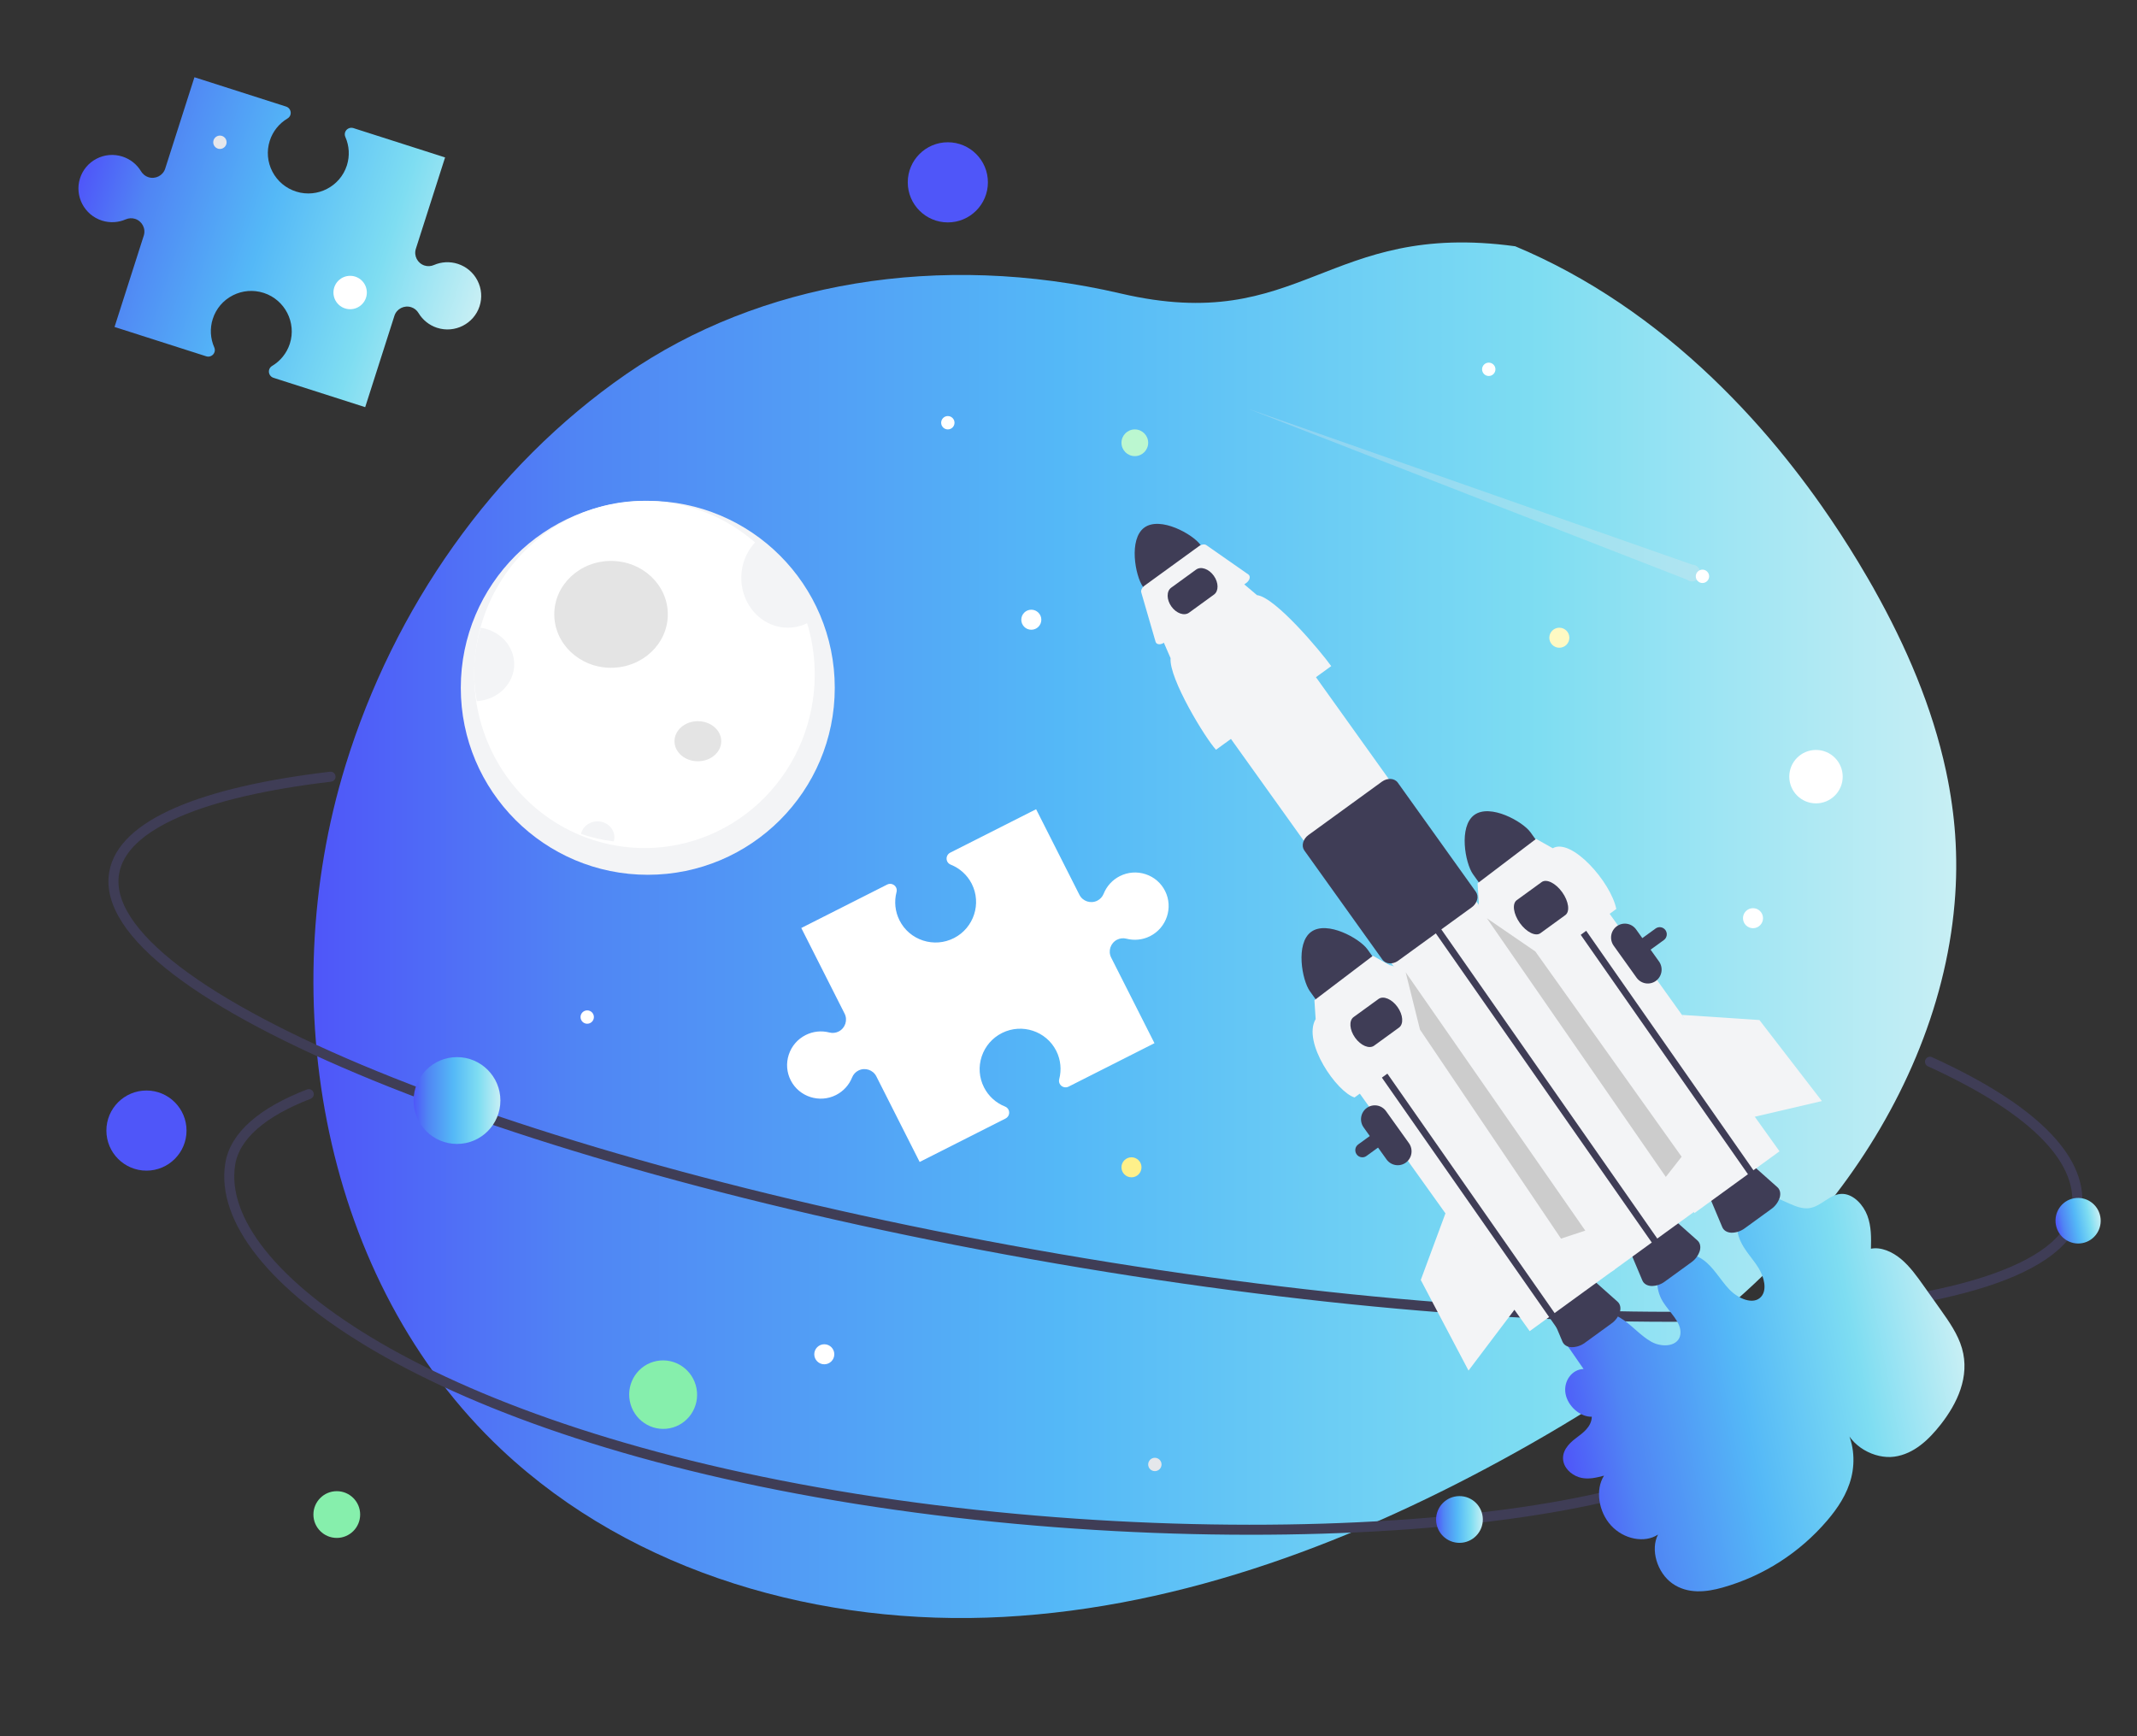 <svg width="320" height="260" viewBox="0 0 320 260" fill="none" xmlns="http://www.w3.org/2000/svg">
<rect x="0" y="0" width="320" height="260" fill="#333333" stroke="none"/>
<path d="M292.682 135.309C291.333 151.069 284.543 166.299 274.858 178.894C274.453 179.421 274.043 179.943 273.628 180.46C272.696 181.623 271.739 182.765 270.758 183.884C269.558 185.263 268.322 186.611 267.052 187.927C266.018 189.009 264.96 190.069 263.878 191.106C263.043 191.914 262.198 192.707 261.343 193.484C251.065 202.882 239.257 210.637 227.091 217.42C203.349 230.652 177.325 240.676 150.257 242.135C123.192 243.591 94.938 235.748 75.089 217.069C48.339 191.896 40.873 149.91 51.734 114.618C58.958 91.139 73.701 69.899 93.766 56.027C113.658 42.275 140.702 37.633 167.839 43.955C194.976 50.276 198.547 33.001 226.892 36.88C237.89 41.485 247.76 48.334 256.419 56.609C260.385 60.406 264.095 64.467 267.526 68.765C267.876 69.2 268.223 69.639 268.567 70.082C270.006 71.922 271.398 73.8 272.743 75.716C274.673 78.463 276.506 81.272 278.242 84.141C278.719 84.931 279.193 85.725 279.655 86.526C279.966 87.064 280.281 87.605 280.588 88.15C280.595 88.162 280.6 88.174 280.603 88.187C285.415 96.751 289.348 105.889 291.398 115.441C291.76 117.131 292.063 118.829 292.298 120.541V120.545C292.504 121.997 292.66 123.457 292.765 124.924C293.012 128.382 292.984 131.855 292.682 135.309Z" fill="url(#paint0_linear_44_1714)"/>
<path d="M174.476 133.449C175.701 135.916 174.69 138.938 172.222 140.187L172.176 140.21C171.093 140.745 169.848 140.875 168.673 140.571C168.202 140.449 167.706 140.501 167.277 140.719C166.292 141.217 165.894 142.42 166.389 143.399L172.874 156.218L160.009 162.726C159.522 162.972 158.926 162.776 158.68 162.289C158.574 162.081 158.55 161.838 158.611 161.605C158.98 160.198 158.83 158.707 158.187 157.407L158.161 157.357C156.669 154.406 153.037 153.206 150.067 154.682L150.028 154.702C148.59 155.429 147.517 156.67 147.007 158.195C146.493 159.735 146.612 161.381 147.344 162.827C148.009 164.142 149.129 165.165 150.5 165.707C150.723 165.796 150.905 165.96 151.01 166.169C151.257 166.655 151.061 167.252 150.575 167.498L137.71 174.006L131.226 161.187C130.73 160.207 129.525 159.815 128.54 160.314C128.111 160.531 127.775 160.9 127.594 161.352C127.143 162.477 126.301 163.404 125.224 163.961L125.182 163.983C122.714 165.231 119.68 164.254 118.418 161.806C117.8 160.604 117.69 159.232 118.11 157.946C118.53 156.659 119.427 155.613 120.637 155.001C121.737 154.445 122.997 154.308 124.186 154.616C124.659 154.738 125.154 154.685 125.583 154.468C126.568 153.97 126.966 152.767 126.471 151.788L119.987 138.969L132.852 132.462C133.338 132.216 133.934 132.412 134.18 132.898C134.286 133.107 134.31 133.35 134.249 133.584C133.875 135.008 134.034 136.517 134.7 137.832C135.431 139.278 136.686 140.349 138.232 140.848C139.763 141.34 141.398 141.212 142.836 140.484L142.875 140.465C145.824 138.946 147.009 135.309 145.516 132.359L145.493 132.313C144.824 131.021 143.713 130.016 142.361 129.48C142.136 129.39 141.955 129.227 141.849 129.019C141.603 128.532 141.799 127.936 142.285 127.689L155.15 121.182L161.635 134C162.13 134.979 163.335 135.371 164.32 134.873C164.749 134.656 165.085 134.288 165.266 133.836C165.723 132.695 166.58 131.76 167.679 131.204C168.89 130.592 170.264 130.489 171.55 130.913C172.834 131.337 173.874 132.238 174.476 133.449Z" fill="white"/>
<path d="M71.805 45.878C70.946 48.494 68.104 49.938 65.471 49.095L65.421 49.08C64.274 48.701 63.296 47.919 62.672 46.878C62.423 46.461 62.033 46.15 61.575 46.003C60.523 45.667 59.395 46.244 59.061 47.29L54.684 60.972L40.952 56.579C40.433 56.413 40.145 55.855 40.311 55.335C40.383 55.113 40.535 54.923 40.743 54.8C41.994 54.056 42.933 52.888 43.387 51.511L43.404 51.458C44.412 48.308 42.667 44.905 39.515 43.871L39.474 43.858C37.938 43.367 36.303 43.498 34.87 44.226C33.422 44.963 32.353 46.218 31.859 47.763C31.41 49.166 31.49 50.681 32.086 52.029C32.182 52.249 32.197 52.493 32.125 52.716C31.959 53.236 31.401 53.523 30.883 53.357L17.151 48.964L21.528 35.282C21.863 34.236 21.28 33.112 20.228 32.775C19.77 32.629 19.272 32.656 18.826 32.851C17.714 33.336 16.464 33.405 15.306 33.046L15.261 33.032C12.627 32.189 11.151 29.364 11.971 26.734C12.374 25.444 13.258 24.39 14.46 23.768C15.662 23.146 17.036 23.031 18.328 23.444C19.501 23.82 20.494 24.607 21.125 25.66C21.377 26.079 21.766 26.389 22.224 26.536C23.276 26.872 24.404 26.295 24.738 25.249L29.115 11.568L42.847 15.961C43.366 16.127 43.653 16.685 43.487 17.204C43.416 17.427 43.262 17.617 43.055 17.741C41.788 18.493 40.843 19.68 40.394 21.083C39.9 22.627 40.043 24.271 40.794 25.711C41.539 27.136 42.794 28.192 44.329 28.683L44.37 28.696C47.537 29.684 50.933 27.925 51.941 24.776L51.956 24.727C52.387 23.337 52.3 21.841 51.714 20.51C51.616 20.289 51.602 20.045 51.673 19.823C51.839 19.304 52.397 19.016 52.916 19.182L66.648 23.575L62.271 37.257C61.936 38.303 62.519 39.427 63.571 39.764C64.029 39.91 64.526 39.884 64.973 39.689C66.099 39.197 67.365 39.133 68.539 39.508C69.831 39.922 70.882 40.813 71.5 42.017C72.118 43.221 72.226 44.592 71.805 45.878Z" fill="url(#paint1_linear_44_1714)"/>
<path opacity="0.3" d="M253.389 84.551L186.902 61.217L252.598 86.797C252.754 86.922 252.937 87.009 253.132 87.049C253.327 87.089 253.529 87.082 253.72 87.028C253.911 86.974 254.086 86.874 254.231 86.738C254.376 86.601 254.486 86.432 254.552 86.243C254.619 86.055 254.639 85.853 254.613 85.654C254.586 85.455 254.513 85.265 254.399 85.099C254.286 84.934 254.135 84.798 253.959 84.703C253.783 84.607 253.588 84.555 253.389 84.551Z" fill="#E5E7EB"/>
<path d="M97 131C112.464 131 125 118.464 125 103C125 87.536 112.464 75 97 75C81.536 75 69 87.536 69 103C69 118.464 81.536 131 97 131Z" fill="#F3F4F6"/>
<path d="M122 101.018C122 104.43 121.341 107.809 120.061 110.961C118.78 114.114 116.903 116.978 114.537 119.391C112.171 121.803 109.361 123.717 106.269 125.023C103.178 126.328 99.864 127 96.517 127C93.534 126.998 90.575 126.466 87.771 125.428C83.388 123.8 79.526 120.977 76.607 117.266C73.688 113.555 71.824 109.099 71.217 104.383C70.61 99.666 71.283 94.871 73.164 90.517C75.045 86.164 78.061 82.421 81.885 79.694C85.707 76.968 90.191 75.363 94.847 75.055C99.502 74.746 104.152 75.746 108.289 77.945C112.425 80.144 115.891 83.458 118.309 87.526C120.727 91.595 122.003 96.261 122 101.018Z" fill="white"/>
<path d="M91.5 100C96.194 100 100 96.418 100 92C100 87.582 96.194 84 91.5 84C86.806 84 83 87.582 83 92C83 96.418 86.806 100 91.5 100Z" fill="#E4E4E4"/>
<path d="M121 93.262C119.488 94.04 117.765 94.21 116.146 93.739C114.527 93.268 113.121 92.189 112.186 90.699C111.25 89.209 110.848 87.409 111.052 85.627C111.257 83.846 112.054 82.203 113.299 81C116.998 84.129 119.691 88.416 121 93.262Z" fill="#F3F4F6"/>
<path d="M104.5 114C106.433 114 108 112.657 108 111C108 109.343 106.433 108 104.5 108C102.567 108 101 109.343 101 111C101 112.657 102.567 114 104.5 114Z" fill="#E4E4E4"/>
<path d="M92 125.381C92 125.59 91.971 125.798 91.913 126C90.236 125.802 88.587 125.426 87 124.878C87.132 124.304 87.485 123.796 87.99 123.451C88.496 123.107 89.119 122.951 89.74 123.013C90.36 123.076 90.934 123.352 91.352 123.789C91.769 124.226 92 124.793 92 125.381Z" fill="#F3F4F6"/>
<path d="M77 99.468C77 100.874 76.421 102.228 75.382 103.255C74.342 104.282 72.919 104.906 71.4 105C70.713 101.338 70.913 97.581 71.987 94C73.387 94.216 74.66 94.884 75.578 95.885C76.496 96.886 77 98.156 77 99.468Z" fill="#F3F4F6"/>
<path d="M254.931 87.305C255.484 87.305 255.931 86.858 255.931 86.305C255.931 85.753 255.484 85.305 254.931 85.305C254.379 85.305 253.931 85.753 253.931 86.305C253.931 86.858 254.379 87.305 254.931 87.305Z" fill="white"/>
<path d="M222.931 56.305C223.484 56.305 223.931 55.858 223.931 55.305C223.931 54.753 223.484 54.305 222.931 54.305C222.379 54.305 221.931 54.753 221.931 55.305C221.931 55.858 222.379 56.305 222.931 56.305Z" fill="white"/>
<path d="M123.431 204.305C124.26 204.305 124.931 203.634 124.931 202.805C124.931 201.977 124.26 201.305 123.431 201.305C122.603 201.305 121.931 201.977 121.931 202.805C121.931 203.634 122.603 204.305 123.431 204.305Z" fill="white"/>
<path d="M227.931 133.305C228.484 133.305 228.931 133.082 228.931 132.805C228.931 132.529 228.484 132.305 227.931 132.305C227.379 132.305 226.931 132.529 226.931 132.805C226.931 133.082 227.379 133.305 227.931 133.305Z" fill="#E5E7EB"/>
<path d="M221.931 163.305C222.484 163.305 222.931 162.41 222.931 161.305C222.931 160.201 222.484 159.305 221.931 159.305C221.379 159.305 220.931 160.201 220.931 161.305C220.931 162.41 221.379 163.305 221.931 163.305Z" fill="#6C63FF"/>
<path d="M172.931 220.305C173.484 220.305 173.931 219.858 173.931 219.305C173.931 218.753 173.484 218.305 172.931 218.305C172.379 218.305 171.931 218.753 171.931 219.305C171.931 219.858 172.379 220.305 172.931 220.305Z" fill="#E5E7EB"/>
<path d="M141.931 64.305C142.484 64.305 142.931 63.858 142.931 63.305C142.931 62.753 142.484 62.305 141.931 62.305C141.379 62.305 140.931 62.753 140.931 63.305C140.931 63.858 141.379 64.305 141.931 64.305Z" fill="white"/>
<path d="M32.931 22.305C33.484 22.305 33.931 21.858 33.931 21.305C33.931 20.753 33.484 20.305 32.931 20.305C32.379 20.305 31.931 20.753 31.931 21.305C31.931 21.858 32.379 22.305 32.931 22.305Z" fill="#E5E7EB"/>
<path d="M154.431 94.305C155.26 94.305 155.931 93.634 155.931 92.805C155.931 91.977 155.26 91.305 154.431 91.305C153.603 91.305 152.931 91.977 152.931 92.805C152.931 93.634 153.603 94.305 154.431 94.305Z" fill="white"/>
<path d="M87.931 153.305C88.484 153.305 88.931 152.858 88.931 152.305C88.931 151.753 88.484 151.305 87.931 151.305C87.379 151.305 86.931 151.753 86.931 152.305C86.931 152.858 87.379 153.305 87.931 153.305Z" fill="white"/>
<path d="M215.431 193.305C215.708 193.305 215.931 193.082 215.931 192.805C215.931 192.529 215.708 192.305 215.431 192.305C215.155 192.305 214.931 192.529 214.931 192.805C214.931 193.082 215.155 193.305 215.431 193.305Z" fill="#E5E7EB"/>
<path d="M262.5 139C263.328 139 264 138.328 264 137.5C264 136.672 263.328 136 262.5 136C261.672 136 261 136.672 261 137.5C261 138.328 261.672 139 262.5 139Z" fill="white"/>
<path d="M233.5 97C234.328 97 235 96.328 235 95.5C235 94.672 234.328 94 233.5 94C232.672 94 232 94.672 232 95.5C232 96.328 232.672 97 233.5 97Z" fill="#FEF9C3"/>
<path d="M169.931 68.305C171.036 68.305 171.931 67.41 171.931 66.305C171.931 65.201 171.036 64.305 169.931 64.305C168.827 64.305 167.931 65.201 167.931 66.305C167.931 67.41 168.827 68.305 169.931 68.305Z" fill="#BBF7D0"/>
<path d="M169.431 176.305C170.26 176.305 170.931 175.634 170.931 174.805C170.931 173.977 170.26 173.305 169.431 173.305C168.603 173.305 167.931 173.977 167.931 174.805C167.931 175.634 168.603 176.305 169.431 176.305Z" fill="#FEF08A"/>
<path d="M49.497 116.311C30.311 118.584 18.349 123.44 17.096 130.715C14.007 148.663 77.278 174.537 158.418 188.506C239.558 202.475 307.839 199.248 310.929 181.299C312.137 174.283 305.5 166.5 289 159" stroke="#3F3D56" stroke-width="1.5" stroke-linecap="round"/>
<path d="M46.237 163.848C39.324 166.524 35.157 170.046 34.471 174.341C31.855 190.741 64.977 214.372 128.202 224.46C191.427 234.548 260.813 227.272 263.43 210.872C264.26 205.671 259.885 199.96 251.507 194.264" stroke="#3F3D56" stroke-width="1.5" stroke-linecap="round"/>
<path d="M234.153 200.709L237.128 205.007C235.39 205.059 234.1 206.814 234.423 208.687C234.746 210.561 236.623 212.215 238.36 212.157C238.316 213.668 237.048 214.574 235.953 215.391C234.858 216.209 233.743 217.43 234.129 218.957C234.439 220.184 235.665 221.084 236.828 221.317C237.992 221.55 239.111 221.265 240.189 220.982C238.869 223.048 239.338 226.365 241.244 228.444C243.151 230.523 246.277 231.126 248.278 229.802C247.111 232.026 248.123 235.494 250.411 237.12C252.718 238.758 255.541 238.418 257.936 237.739C264.036 236.021 269.492 232.523 273.62 227.685C275.195 225.835 276.598 223.745 277.22 221.251C277.843 218.756 277.599 215.796 276.11 213.379C277.003 216.593 280.736 218.551 283.677 218.137C286.617 217.722 288.843 215.578 290.642 213.275C293.034 210.212 295.02 206.181 293.792 201.913C293.185 199.8 291.857 197.91 290.56 196.082L288.046 192.537C287.031 191.106 285.995 189.652 284.667 188.542C283.34 187.433 281.652 186.7 280.161 186.997C280.2 185.356 280.23 183.657 279.623 182.039C279.016 180.421 277.588 178.899 276.022 178.793C274.03 178.658 272.762 180.733 270.823 180.933C268.957 181.124 267.084 179.556 265.161 179.161C264.366 178.982 263.537 179.04 262.775 179.328C262.014 179.617 261.353 180.124 260.874 180.786C259.958 182.116 259.848 184.087 260.595 185.789C261.249 187.28 262.458 188.474 263.32 189.867C264.182 191.261 264.642 193.177 263.698 194.209C262.558 195.455 260.276 194.495 258.925 193.063C257.573 191.631 256.598 189.77 255.022 188.65C253.161 187.329 250.662 187.415 249.282 188.848C247.902 190.281 247.776 192.922 248.992 194.913C249.986 196.542 251.834 198.027 251.628 199.78C251.411 201.631 248.951 201.874 247.256 200.92C245.562 199.965 244.237 198.293 242.555 197.307C240.846 196.307 238.828 196.112 237.22 196.792C236.408 197.154 235.7 197.717 235.161 198.43C234.623 199.142 234.271 199.98 234.139 200.867" fill="url(#paint2_linear_44_1714)"/>
<path d="M265.211 181.071L261.294 183.915C260.709 184.362 259.994 184.602 259.259 184.6C258.605 184.571 258.109 184.266 257.898 183.764L255.99 179.234C255.63 178.379 256.159 177.185 257.247 176.395L259.411 174.824C260.499 174.034 261.791 173.906 262.481 174.52L266.143 177.777C266.549 178.138 266.679 178.708 266.5 179.342C266.27 180.046 265.817 180.653 265.211 181.071Z" fill="#3F3D56"/>
<path d="M220.77 122.036C218.39 123.768 219.403 129.283 220.566 130.91L222.672 133.855L231.296 127.593L229.189 124.648C228.025 123.022 223.153 120.309 220.77 122.036Z" fill="#3F3D56"/>
<path d="M204.2 173.292C204.033 173.324 203.861 173.314 203.699 173.265C203.536 173.216 203.387 173.127 203.265 173.008C203.143 172.888 203.051 172.741 202.998 172.578C202.944 172.415 202.93 172.242 202.957 172.073C202.979 171.935 203.027 171.803 203.1 171.684C203.173 171.565 203.268 171.462 203.381 171.381L247.915 139.043C248.028 138.961 248.155 138.903 248.29 138.871C248.425 138.839 248.564 138.834 248.701 138.857C248.838 138.879 248.969 138.929 249.087 139.003C249.205 139.076 249.308 139.173 249.389 139.286C249.553 139.516 249.62 139.801 249.575 140.079C249.531 140.358 249.379 140.607 249.152 140.772L204.617 173.11C204.493 173.201 204.351 173.263 204.2 173.292Z" fill="#3F3D56"/>
<path d="M235.382 128.944L222.652 138.188L253.74 181.653L266.47 172.409L235.382 128.944Z" fill="#F3F4F6"/>
<path d="M171.358 79.004C168.978 80.735 169.991 86.25 171.154 87.877L173.26 90.822L181.884 84.56L179.778 81.615C178.613 79.989 173.741 77.276 171.358 79.004Z" fill="#3F3D56"/>
<path d="M253.241 189.049L249.324 191.893C248.739 192.34 248.024 192.581 247.289 192.578C246.635 192.549 246.139 192.245 245.928 191.742L244.02 187.212C243.66 186.358 244.189 185.163 245.277 184.373L247.441 182.802C248.529 182.012 249.821 181.884 250.511 182.499L254.173 185.755C254.579 186.116 254.709 186.687 254.53 187.321C254.3 188.024 253.847 188.631 253.241 189.049Z" fill="#3F3D56"/>
<path d="M241.278 198.215L237.36 201.06C236.775 201.506 236.06 201.747 235.325 201.745C234.672 201.716 234.176 201.411 233.964 200.909L232.057 196.379C231.697 195.524 232.225 194.33 233.314 193.54L235.477 191.969C236.566 191.178 237.857 191.051 238.548 191.665L242.21 194.921C242.616 195.282 242.746 195.853 242.566 196.487C242.336 197.19 241.883 197.797 241.278 198.215Z" fill="#3F3D56"/>
<path d="M191.258 93.305L178.528 102.549L241.369 190.408L254.099 181.164L191.258 93.305Z" fill="#F3F4F6"/>
<path d="M215.302 140.198L213.063 137.013L213.886 136.419L216.118 139.594L248.505 185.962L247.684 186.559" fill="#3F3D56"/>
<path d="M232.449 133.904L230.211 130.719L231.034 130.125L233.265 133.3L265.653 179.669L264.832 180.265" fill="#3F3D56"/>
<path d="M199.34 99.751L182.091 112.276C180.521 110.612 175.02 101.599 175.285 98.561L174.144 95.931L186.054 87.283L188.223 89.122C190.978 89.428 197.79 97.579 199.34 99.751Z" fill="#F3F4F6"/>
<path d="M186.623 87.295L174.333 96.22C173.879 96.549 173.332 96.565 173.11 96.255C173.079 96.21 173.055 96.161 173.039 96.108L170.897 88.715C170.805 88.398 171.008 87.981 171.388 87.705L179.538 81.787C179.918 81.511 180.376 81.449 180.645 81.637L186.927 86.023C187.249 86.248 187.193 86.748 186.804 87.141C186.748 87.197 186.688 87.249 186.623 87.295Z" fill="#F3F4F6"/>
<path d="M208.528 144.233C208.382 144.262 208.233 144.272 208.084 144.265C207.876 144.261 207.671 144.21 207.485 144.114C207.299 144.019 207.138 143.881 207.012 143.713L195.314 127.358C194.83 126.681 195.107 125.643 195.931 125.045L206.933 117.055C207.758 116.457 208.822 116.521 209.306 117.198L221.004 133.553C221.123 133.726 221.201 133.924 221.232 134.132C221.263 134.34 221.247 134.552 221.185 134.752C221.051 135.204 220.77 135.597 220.388 135.866L209.385 143.855C209.13 144.043 208.838 144.172 208.528 144.233Z" fill="#3F3D56"/>
<path d="M210.702 146.631L197.972 155.875L229.06 199.34L241.79 190.096L210.702 146.631Z" fill="#F3F4F6"/>
<path d="M181.787 89.038L178.054 91.749C177.333 92.272 176.147 91.859 175.409 90.827C174.671 89.795 174.657 88.53 175.377 88.007L179.111 85.296C179.831 84.773 181.018 85.187 181.755 86.219C182.493 87.25 182.507 88.515 181.787 89.038Z" fill="#3F3D56"/>
<path d="M196.339 139.543C193.958 141.275 194.972 146.79 196.134 148.417L198.24 151.361L206.864 145.099L204.758 142.155C203.594 140.529 198.722 137.816 196.339 139.543Z" fill="#3F3D56"/>
<path d="M247.957 146.89C247.512 147.213 246.957 147.343 246.415 147.254C245.873 147.164 245.387 146.861 245.065 146.412L241.637 141.619C241.316 141.169 241.185 140.61 241.272 140.063C241.359 139.517 241.658 139.029 242.103 138.706C242.548 138.383 243.102 138.251 243.644 138.341C244.186 138.43 244.671 138.733 244.994 139.182L248.421 143.974C248.743 144.425 248.874 144.984 248.787 145.531C248.7 146.078 248.401 146.566 247.957 146.89Z" fill="#3F3D56"/>
<path d="M210.514 174.103C210.068 174.425 209.514 174.556 208.971 174.466C208.429 174.377 207.944 174.074 207.621 173.624L204.194 168.832C203.873 168.382 203.741 167.822 203.829 167.276C203.916 166.729 204.215 166.241 204.66 165.918C205.104 165.595 205.659 165.464 206.201 165.553C206.743 165.643 207.228 165.945 207.55 166.395L210.978 171.187C211.299 171.637 211.431 172.197 211.344 172.744C211.257 173.29 210.958 173.779 210.514 174.103Z" fill="#3F3D56"/>
<path d="M242.027 136.121L227.265 146.84C225.921 145.417 221.213 137.702 221.439 135.102L221.253 132.278L230.019 125.623L232.513 127.024C235.339 125.412 241.235 132.123 242.027 136.121Z" fill="#F3F4F6"/>
<path d="M234.395 137.038L230.662 139.749C229.941 140.272 228.561 139.588 227.586 138.224C226.61 136.86 226.403 135.324 227.123 134.801L230.856 132.09C231.577 131.567 232.957 132.251 233.932 133.615C234.908 134.979 235.115 136.515 234.395 137.038Z" fill="#3F3D56"/>
<path d="M201.504 153.611L199.266 150.426L200.088 149.832L202.32 153.007L234.708 199.375L233.886 199.972" fill="#3F3D56"/>
<path d="M217.596 153.627L202.834 164.347C200.201 163.559 194.978 156.099 197.008 152.609L196.822 149.785L205.588 143.13L208.082 144.53C210.44 144.793 216.27 151.768 217.596 153.627Z" fill="#F3F4F6"/>
<path d="M209.491 153.883L205.758 156.594C205.038 157.117 203.764 156.581 202.918 155.4C202.073 154.218 201.972 152.831 202.692 152.308L206.425 149.597C207.146 149.074 208.42 149.61 209.265 150.791C210.11 151.973 210.211 153.36 209.491 153.883Z" fill="#3F3D56"/>
<path d="M311.823 186.156C313.658 185.804 314.857 184.017 314.502 182.166C314.147 180.314 312.372 179.098 310.537 179.45C308.703 179.802 307.504 181.588 307.859 183.44C308.214 185.292 309.989 186.508 311.823 186.156Z" fill="url(#paint3_linear_44_1714)"/>
<path d="M251.86 151.983L263.461 152.751L272.814 164.885L261.446 167.536L251.86 151.983Z" fill="#F3F4F6"/>
<path d="M222.647 137.508L229.905 142.482L251.812 173.222L249.444 176.247L222.647 137.508Z" fill="#CCCCCC"/>
<path d="M210.494 145.61L212.634 154.187L233.749 185.484L237.383 184.285L210.494 145.61Z" fill="#CCCCCC"/>
<path d="M216.814 180.706L212.75 191.677L219.9 205.245L226.964 195.891L216.814 180.706Z" fill="#F3F4F6"/>
<path d="M100.267 213.888C103.024 213.359 104.826 210.674 104.292 207.891C103.759 205.108 101.091 203.281 98.334 203.81C95.577 204.338 93.775 207.023 94.308 209.806C94.842 212.589 97.51 214.416 100.267 213.888Z" fill="#86EFAC"/>
<path d="M68.431 171.305C72.021 171.305 74.931 168.395 74.931 164.805C74.931 161.216 72.021 158.305 68.431 158.305C64.841 158.305 61.931 161.216 61.931 164.805C61.931 168.395 64.841 171.305 68.431 171.305Z" fill="url(#paint4_linear_44_1714)"/>
<path d="M218.586 231.043C220.519 231.019 222.067 229.433 222.043 227.5C222.019 225.567 220.433 224.019 218.5 224.043C216.567 224.067 215.019 225.654 215.043 227.586C215.067 229.519 216.654 231.067 218.586 231.043Z" fill="url(#paint5_linear_44_1714)"/>
<path d="M141.931 33.305C145.245 33.305 147.931 30.619 147.931 27.305C147.931 23.992 145.245 21.305 141.931 21.305C138.618 21.305 135.931 23.992 135.931 27.305C135.931 30.619 138.618 33.305 141.931 33.305Z" fill="#4F56F9"/>
<path d="M21.931 175.305C25.245 175.305 27.931 172.619 27.931 169.305C27.931 165.992 25.245 163.305 21.931 163.305C18.618 163.305 15.931 165.992 15.931 169.305C15.931 172.619 18.618 175.305 21.931 175.305Z" fill="#4F56F9"/>
<path d="M52.431 46.305C53.812 46.305 54.931 45.186 54.931 43.805C54.931 42.425 53.812 41.305 52.431 41.305C51.051 41.305 49.931 42.425 49.931 43.805C49.931 45.186 51.051 46.305 52.431 46.305Z" fill="white"/>
<path d="M50.431 230.305C52.364 230.305 53.931 228.738 53.931 226.805C53.931 224.872 52.364 223.305 50.431 223.305C48.498 223.305 46.931 224.872 46.931 226.805C46.931 228.738 48.498 230.305 50.431 230.305Z" fill="#86EFAC"/>
<path d="M271.931 120.305C274.141 120.305 275.931 118.515 275.931 116.305C275.931 114.096 274.141 112.305 271.931 112.305C269.722 112.305 267.931 114.096 267.931 116.305C267.931 118.515 269.722 120.305 271.931 120.305Z" fill="white"/>
<defs>
<linearGradient id="paint0_linear_44_1714" x1="47.027" y1="139.305" x2="293.22" y2="139.305" gradientUnits="userSpaceOnUse">
<stop stop-color="#4F56F9"/>
<stop offset="0.161" stop-color="#5085F4"/>
<stop offset="0.453" stop-color="#54B8F7"/>
<stop offset="0.745" stop-color="#7EDDF2"/>
<stop offset="1" stop-color="#C8EFF4"/>
</linearGradient>
<linearGradient id="paint1_linear_44_1714" x1="12.005" y1="26.706" x2="71.887" y2="45.864" gradientUnits="userSpaceOnUse">
<stop stop-color="#4F56F9"/>
<stop offset="0.161" stop-color="#5085F4"/>
<stop offset="0.453" stop-color="#54B8F7"/>
<stop offset="0.745" stop-color="#7EDDF2"/>
<stop offset="1" stop-color="#C8EFF4"/>
</linearGradient>
<linearGradient id="paint2_linear_44_1714" x1="233.151" y1="213.755" x2="293.942" y2="202.095" gradientUnits="userSpaceOnUse">
<stop stop-color="#4F56F9"/>
<stop offset="0.161" stop-color="#5085F4"/>
<stop offset="0.453" stop-color="#54B8F7"/>
<stop offset="0.745" stop-color="#7EDDF2"/>
<stop offset="1" stop-color="#C8EFF4"/>
</linearGradient>
<linearGradient id="paint3_linear_44_1714" x1="307.862" y1="183.44" x2="314.51" y2="182.164" gradientUnits="userSpaceOnUse">
<stop stop-color="#4F56F9"/>
<stop offset="0.161" stop-color="#5085F4"/>
<stop offset="0.453" stop-color="#54B8F7"/>
<stop offset="0.745" stop-color="#7EDDF2"/>
<stop offset="1" stop-color="#C8EFF4"/>
</linearGradient>
<linearGradient id="paint4_linear_44_1714" x1="61.937" y1="164.805" x2="74.947" y2="164.805" gradientUnits="userSpaceOnUse">
<stop stop-color="#4F56F9"/>
<stop offset="0.161" stop-color="#5085F4"/>
<stop offset="0.453" stop-color="#54B8F7"/>
<stop offset="0.745" stop-color="#7EDDF2"/>
<stop offset="1" stop-color="#C8EFF4"/>
</linearGradient>
<linearGradient id="paint5_linear_44_1714" x1="215.046" y1="227.586" x2="222.051" y2="227.5" gradientUnits="userSpaceOnUse">
<stop stop-color="#4F56F9"/>
<stop offset="0.161" stop-color="#5085F4"/>
<stop offset="0.453" stop-color="#54B8F7"/>
<stop offset="0.745" stop-color="#7EDDF2"/>
<stop offset="1" stop-color="#C8EFF4"/>
</linearGradient>
</defs>
</svg>
